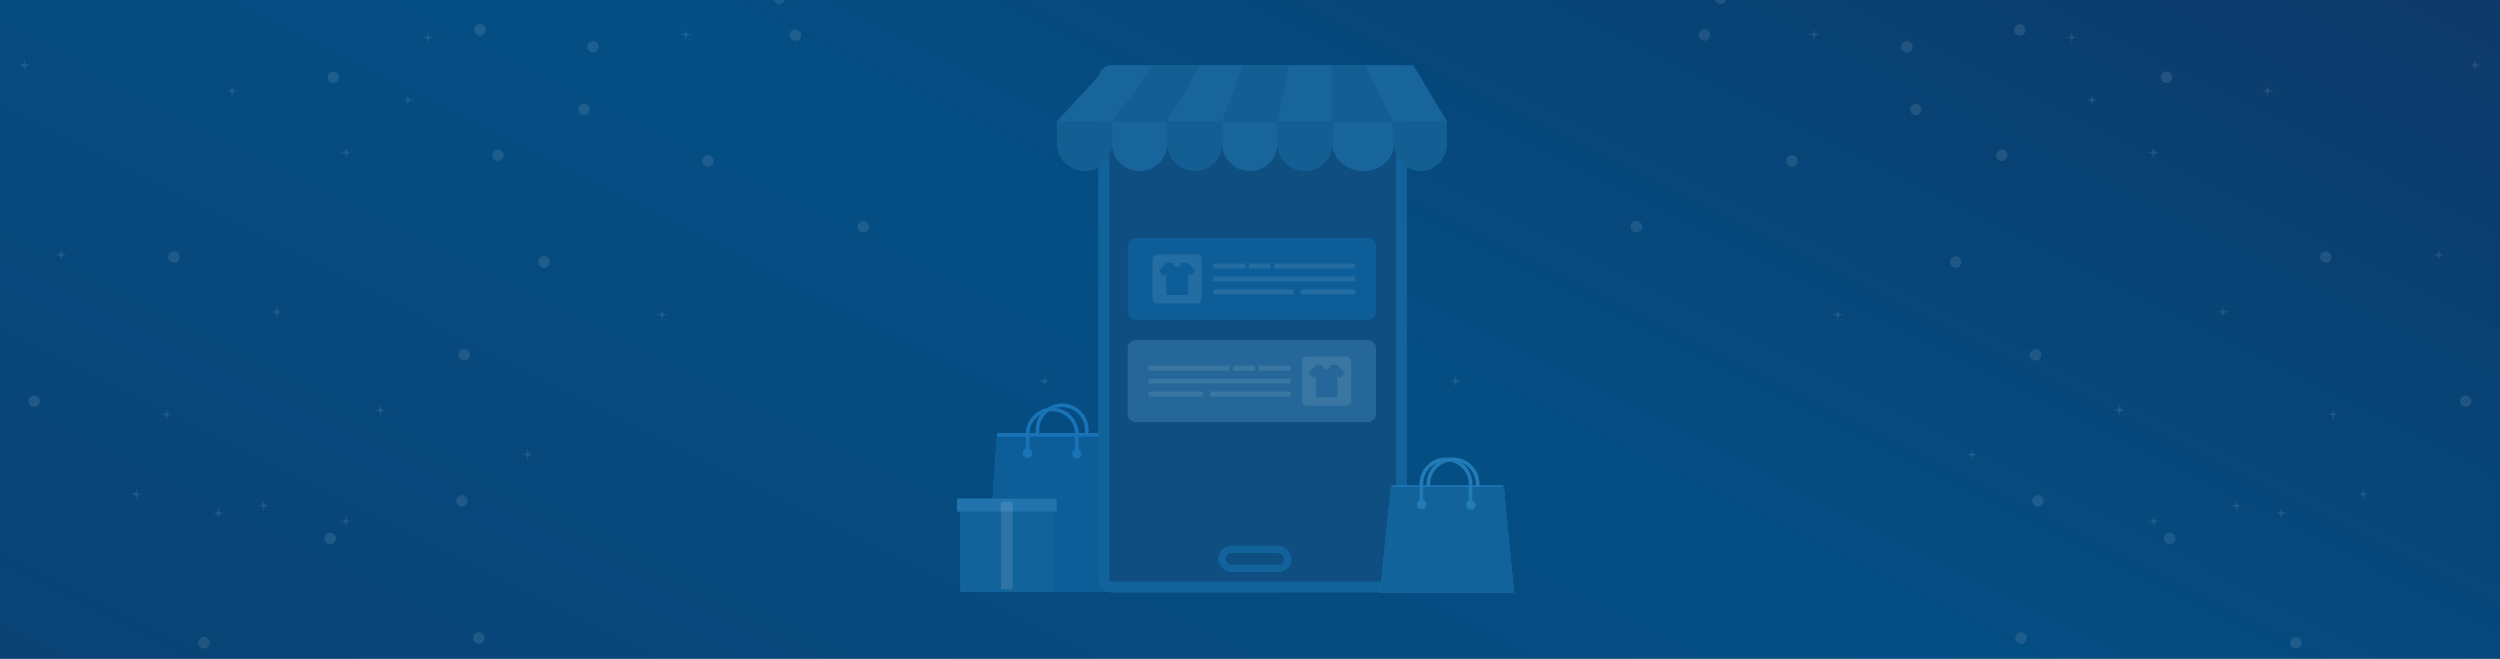 <svg xmlns="http://www.w3.org/2000/svg" xmlns:xlink="http://www.w3.org/1999/xlink" width="1366" height="360" viewBox="0 0 1366 360"><rect x="0" y="0" width="1366" height="360" fill="#808080" stroke="none"/><defs><clipPath id="a"><rect width="1366" height="360"/></clipPath><linearGradient id="b" x1="-0.335" y1="0.974" x2="1.357" y2="-0.209" gradientUnits="objectBoundingBox"><stop offset="0" stop-color="#0d3c6c"/><stop offset="0.444" stop-color="#044f85"/><stop offset="0.618" stop-color="#084274"/><stop offset="0.961" stop-color="#192a58"/><stop offset="1" stop-color="#162654"/></linearGradient></defs><g id="c" clip-path="url(#a)"><rect width="1366" height="360" fill="#fff"/><g clip-path="url(#a)"><rect width="1366" height="360" fill="#fff"/><path d="M7.807,0h1354.35c4.312,0,7.807,2.192,7.807,4.9V478.078c0,2.7-3.5,4.9-7.807,4.9H7.807c-4.312,0-7.807-2.192-7.807-4.9V4.9C0,2.192,3.5,0,7.807,0Z" transform="translate(-0.25 -97.094)" fill="url(#b)"/></g><g transform="translate(0 2)" opacity="0.1"><g transform="translate(45.526 -17.967)"><g transform="translate(998.093 72.65)"><circle cx="3.136" cy="3.136" r="3.136" transform="translate(0 0)" fill="#fff"/></g><g transform="translate(993.246 38.378)"><circle cx="3.136" cy="3.136" r="3.136" transform="translate(0)" fill="#fff"/></g><g transform="translate(891.467 11.846)"><circle cx="3.136" cy="3.136" r="3.136" transform="translate(0)" fill="#fff"/></g><g transform="translate(655.903 181.015)"><path d="M377.573,162.168c-2.568-.315-2.821-.571-3.136-3.136-.313,2.566-.568,2.821-3.136,3.136,2.568.313,2.823.568,3.136,3.136C374.753,162.736,375.005,162.481,377.573,162.168Z" transform="translate(-371.301 -159.032)" fill="#fff"/></g><g transform="translate(845.449 136.731)"><circle cx="3.136" cy="3.136" r="3.136" transform="translate(0 0)" fill="#fff"/></g><g transform="translate(930.472 100.743)"><circle cx="3.136" cy="3.136" r="3.136" transform="translate(0 0)" fill="#fff"/></g><g transform="translate(1019.944 155.996)"><circle cx="3.136" cy="3.136" r="3.136" transform="translate(0 0)" fill="#fff"/></g><g transform="translate(1083.351 33.372)"><path d="M548.352,117.216c-2.566-.313-2.821-.568-3.136-3.136-.313,2.568-.568,2.823-3.136,3.136,2.568.315,2.823.571,3.136,3.136C545.531,117.787,545.787,117.532,548.352,117.216Z" transform="translate(-542.08 -114.08)" fill="#fff"/></g><g transform="translate(1094.399 67.579)"><path d="M552.766,130.883c-2.568-.315-2.823-.568-3.136-3.136-.316,2.568-.568,2.821-3.136,3.136,2.568.315,2.821.568,3.136,3.136C549.943,131.451,550.2,131.2,552.766,130.883Z" transform="translate(-546.494 -127.747)" fill="#fff"/></g><g transform="translate(1135.079 55.064)"><circle cx="3.136" cy="3.136" r="3.136" transform="translate(0)" fill="#fff"/></g><g transform="translate(1109.416 236.934)"><path d="M558.766,180.133c-2.568-.315-2.823-.568-3.136-3.136-.316,2.568-.568,2.821-3.136,3.136,2.568.315,2.821.568,3.136,3.136C555.943,180.7,556.2,180.449,558.766,180.133Z" transform="translate(-552.494 -176.997)" fill="#fff"/></g><g transform="translate(1055.618 361.442)"><circle cx="3.136" cy="3.136" r="3.136" transform="translate(0 0)" fill="#fff"/></g><g transform="translate(746.441 221.051)"><path d="M413.746,175.03c-2.568-.313-2.821-.568-3.136-3.136-.315,2.568-.568,2.823-3.136,3.136,2.568.315,2.821.571,3.136,3.136C410.926,175.6,411.178,175.346,413.746,175.03Z" transform="translate(-407.474 -171.894)" fill="#fff"/></g><g transform="translate(882.638 31.965)"><circle cx="3.136" cy="3.136" r="3.136" transform="translate(0)" fill="#fff"/></g><g transform="translate(942.554 31.705)"><path d="M492.1,116.55c-2.565-.315-2.821-.568-3.136-3.136-.313,2.568-.568,2.821-3.136,3.136,2.568.313,2.823.568,3.136,3.136C489.279,117.118,489.534,116.863,492.1,116.55Z" transform="translate(-485.828 -113.414)" fill="#fff"/></g><g transform="translate(1054.985 29.201)"><circle cx="3.136" cy="3.136" r="3.136" transform="translate(0)" fill="#fff"/></g><g transform="translate(1045.111 97.637)"><circle cx="3.136" cy="3.136" r="3.136" transform="translate(0 0)" fill="#fff"/></g><g transform="translate(1063.568 206.704)"><circle cx="3.136" cy="3.136" r="3.136" transform="translate(0 0)" fill="#fff"/></g><g transform="translate(1064.836 286.503)"><circle cx="3.136" cy="3.136" r="3.136" transform="translate(0 0)" fill="#fff"/></g><g transform="translate(1205.81 364.037)"><circle cx="3.136" cy="3.136" r="3.136" transform="translate(0 0)" fill="#fff"/></g><g transform="translate(1136.806 307.035)"><circle cx="3.136" cy="3.136" r="3.136" transform="translate(0 0)" fill="#fff"/></g><g transform="translate(1028.897 261.169)"><path d="M520.324,187.919c2.568.315,2.821.571,3.136,3.136.313-2.565.568-2.821,3.136-3.136-2.568-.313-2.823-.568-3.136-3.136C523.145,187.351,522.892,187.606,520.324,187.919Z" transform="translate(-520.324 -184.783)" fill="#fff"/></g><g transform="translate(1173.313 289.083)"><path d="M578.023,196.887c2.568.313,2.821.568,3.136,3.136.313-2.568.568-2.823,3.136-3.136-2.568-.315-2.823-.568-3.136-3.136C580.844,196.319,580.591,196.572,578.023,196.887Z" transform="translate(-578.023 -193.751)" fill="#fff"/></g><g transform="translate(1128.025 96.268)"><path d="M559.929,142.345c2.565.313,2.821.568,3.136,3.136.313-2.568.568-2.823,3.136-3.136-2.568-.315-2.823-.568-3.136-3.136C562.75,141.777,562.494,142.03,559.929,142.345Z" transform="translate(-559.929 -139.209)" fill="#fff"/></g><g transform="translate(1298.603 232.006)"><circle cx="3.136" cy="3.136" r="3.136" transform="translate(0 0)" fill="#fff"/></g><g transform="translate(1242.705 282.847)"><path d="M605.747,194.883c2.568.315,2.821.568,3.136,3.136.313-2.568.568-2.821,3.136-3.136-2.568-.315-2.823-.568-3.136-3.136C608.568,194.315,608.315,194.568,605.747,194.883Z" transform="translate(-605.747 -191.747)" fill="#fff"/></g><g transform="translate(1303.811 48.389)"><path d="M630.161,123.216c2.565.315,2.821.571,3.136,3.136.313-2.565.568-2.821,3.136-3.136-2.568-.313-2.823-.568-3.136-3.136C632.982,122.648,632.726,122.9,630.161,123.216Z" transform="translate(-630.161 -120.08)" fill="#fff"/></g><g transform="translate(1222.048 10.012)"><path d="M597.494,107.883c2.568.315,2.821.568,3.136,3.136.313-2.568.568-2.821,3.136-3.136-2.568-.315-2.823-.568-3.136-3.136C600.315,107.315,600.062,107.568,597.494,107.883Z" transform="translate(-597.494 -104.747)" fill="#fff"/></g><g transform="translate(1124.434 1.669)"><path d="M558.494,104.55c2.568.313,2.821.568,3.136,3.136.313-2.568.568-2.823,3.136-3.136-2.568-.315-2.823-.568-3.136-3.136C561.315,103.982,561.062,104.235,558.494,104.55Z" transform="translate(-558.494 -101.414)" fill="#fff"/></g><g transform="translate(1190.343 62.573)"><path d="M584.827,128.883c2.568.315,2.823.568,3.136,3.136.315-2.568.571-2.821,3.136-3.136-2.566-.315-2.821-.568-3.136-3.136C587.65,128.315,587.4,128.568,584.827,128.883Z" transform="translate(-584.827 -125.747)" fill="#fff"/></g><g transform="translate(1283.788 152.115)"><path d="M622.161,152.883c2.565.315,2.821.568,3.136,3.136.313-2.568.568-2.821,3.136-3.136-2.568-.315-2.823-.568-3.136-3.136C624.982,152.315,624.726,152.568,622.161,152.883Z" transform="translate(-622.161 -149.747)" fill="#fff"/></g><g transform="translate(1226.22 239.269)"><path d="M599.161,180.883c2.565.315,2.821.568,3.136,3.136.313-2.568.568-2.821,3.136-3.136-2.568-.315-2.823-.568-3.136-3.136C601.982,180.315,601.726,180.568,599.161,180.883Z" transform="translate(-599.161 -177.747)" fill="#fff"/></g><g transform="translate(1197.852 293.221)"><path d="M587.827,198.216c2.568.315,2.823.571,3.136,3.136.315-2.565.571-2.821,3.136-3.136-2.566-.313-2.821-.568-3.136-3.136C590.65,197.648,590.4,197.9,587.827,198.216Z" transform="translate(-587.827 -195.08)" fill="#fff"/></g><g transform="translate(1128.188 297.632)"><path d="M559.994,199.633c2.568.315,2.821.568,3.136,3.136.313-2.568.568-2.821,3.136-3.136-2.568-.315-2.823-.568-3.136-3.136C562.815,199.065,562.562,199.318,559.994,199.633Z" transform="translate(-559.994 -196.497)" fill="#fff"/></g><g transform="translate(955.486 184.797)"><path d="M490.994,163.383c2.568.315,2.821.568,3.136,3.136.313-2.568.568-2.821,3.136-3.136-2.568-.315-2.823-.568-3.136-3.136C493.815,162.815,493.562,163.068,490.994,163.383Z" transform="translate(-490.994 -160.247)" fill="#fff"/></g><g transform="translate(1165.947 183.241)"><path d="M575.08,162.883c2.568.315,2.823.568,3.136,3.136.315-2.568.571-2.821,3.136-3.136-2.566-.315-2.821-.568-3.136-3.136C577.9,162.315,577.648,162.568,575.08,162.883Z" transform="translate(-575.08 -159.747)" fill="#fff"/></g><g transform="translate(1222.162 153.256)"><circle cx="3.136" cy="3.136" r="3.136" transform="translate(0 0)" fill="#fff"/></g></g><g transform="translate(10.271 -16.297)"><g transform="translate(305.718 70.981)"><ellipse cx="3.136" cy="3.136" rx="3.136" ry="3.136" transform="translate(0 0)" fill="#fff"/></g><g transform="translate(310.565 36.709)"><ellipse cx="3.136" cy="3.136" rx="3.136" ry="3.136" transform="translate(0)" fill="#fff"/></g><g transform="translate(412.344 10.177)"><ellipse cx="3.136" cy="3.136" rx="3.136" ry="3.136" transform="translate(0)" fill="#fff"/></g><g transform="translate(647.908 179.345)"><path d="M371.3,162.168c2.568-.315,2.821-.571,3.136-3.136.313,2.566.568,2.821,3.136,3.136-2.568.313-2.823.568-3.136,3.136C374.121,162.736,373.869,162.481,371.3,162.168Z" transform="translate(-371.301 -159.032)" fill="#fff"/></g><g transform="translate(458.362 135.062)"><ellipse cx="3.136" cy="3.136" rx="3.136" ry="3.136" transform="translate(0 0)" fill="#fff"/></g><g transform="translate(373.339 99.074)"><ellipse cx="3.136" cy="3.136" rx="3.136" ry="3.136" transform="translate(0 0)" fill="#fff"/></g><g transform="translate(283.867 154.326)"><ellipse cx="3.136" cy="3.136" rx="3.136" ry="3.136" transform="translate(0 0)" fill="#fff"/></g><g transform="translate(220.46 31.703)"><path d="M542.08,117.216c2.566-.313,2.821-.568,3.136-3.136.313,2.568.568,2.823,3.136,3.136-2.568.315-2.823.571-3.136,3.136C544.9,117.787,544.645,117.532,542.08,117.216Z" transform="translate(-542.08 -114.08)" fill="#fff"/></g><g transform="translate(209.412 65.91)"><path d="M546.494,130.883c2.568-.315,2.823-.568,3.136-3.136.316,2.568.568,2.821,3.136,3.136-2.568.315-2.821.568-3.136,3.136C549.317,131.451,549.06,131.2,546.494,130.883Z" transform="translate(-546.494 -127.747)" fill="#fff"/></g><g transform="translate(168.732 53.395)"><ellipse cx="3.136" cy="3.136" rx="3.136" ry="3.136" transform="translate(0)" fill="#fff"/></g><g transform="translate(194.395 235.264)"><path d="M552.494,180.133c2.568-.315,2.823-.568,3.136-3.136.316,2.568.568,2.821,3.136,3.136-2.568.315-2.821.568-3.136,3.136C555.317,180.7,555.06,180.449,552.494,180.133Z" transform="translate(-552.494 -176.997)" fill="#fff"/></g><g transform="translate(248.193 359.771)"><ellipse cx="3.136" cy="3.136" rx="3.136" ry="3.136" transform="translate(0 0)" fill="#fff"/></g><g transform="translate(557.37 219.381)"><path d="M407.474,175.03c2.568-.313,2.821-.568,3.136-3.136.315,2.568.568,2.823,3.136,3.136-2.568.315-2.821.571-3.136,3.136C410.294,175.6,410.042,175.346,407.474,175.03Z" transform="translate(-407.474 -171.894)" fill="#fff"/></g><g transform="translate(421.173 30.296)"><ellipse cx="3.136" cy="3.136" rx="3.136" ry="3.136" transform="translate(0)" fill="#fff"/></g><g transform="translate(361.257 30.036)"><path d="M485.828,116.55c2.565-.315,2.821-.568,3.136-3.136.313,2.568.568,2.821,3.136,3.136-2.568.313-2.823.568-3.136,3.136C488.649,117.118,488.394,116.863,485.828,116.55Z" transform="translate(-485.828 -113.414)" fill="#fff"/></g><g transform="translate(248.826 27.532)"><ellipse cx="3.136" cy="3.136" rx="3.136" ry="3.136" transform="translate(0)" fill="#fff"/></g><g transform="translate(258.7 95.968)"><ellipse cx="3.136" cy="3.136" rx="3.136" ry="3.136" transform="translate(0 0)" fill="#fff"/></g><g transform="translate(240.243 205.035)"><ellipse cx="3.136" cy="3.136" rx="3.136" ry="3.136" transform="translate(0 0)" fill="#fff"/></g><g transform="translate(238.975 284.833)"><ellipse cx="3.136" cy="3.136" rx="3.136" ry="3.136" transform="translate(0 0)" fill="#fff"/></g><g transform="translate(98.001 362.367)"><ellipse cx="3.136" cy="3.136" rx="3.136" ry="3.136" transform="translate(0 0)" fill="#fff"/></g><g transform="translate(167.005 305.365)"><ellipse cx="3.136" cy="3.136" rx="3.136" ry="3.136" transform="translate(0 0)" fill="#fff"/></g><g transform="translate(274.914 259.499)"><path d="M526.6,187.919c-2.568.315-2.821.571-3.136,3.136-.313-2.565-.568-2.821-3.136-3.136,2.568-.313,2.823-.568,3.136-3.136C523.775,187.351,524.028,187.606,526.6,187.919Z" transform="translate(-520.324 -184.783)" fill="#fff"/></g><g transform="translate(130.498 287.413)"><path d="M584.295,196.887c-2.568.313-2.821.568-3.136,3.136-.313-2.568-.568-2.823-3.136-3.136,2.568-.315,2.823-.568,3.136-3.136C581.474,196.319,581.727,196.572,584.295,196.887Z" transform="translate(-578.023 -193.751)" fill="#fff"/></g><g transform="translate(175.786 94.599)"><path d="M566.2,142.345c-2.565.313-2.821.568-3.136,3.136-.313-2.568-.568-2.823-3.136-3.136,2.568-.315,2.823-.568,3.136-3.136C563.38,141.777,563.636,142.03,566.2,142.345Z" transform="translate(-559.929 -139.209)" fill="#fff"/></g><g transform="translate(5.208 230.336)"><ellipse cx="3.136" cy="3.136" rx="3.136" ry="3.136" transform="translate(0 0)" fill="#fff"/></g><g transform="translate(61.106 281.177)"><path d="M612.019,194.883c-2.568.315-2.821.568-3.136,3.136-.313-2.568-.568-2.821-3.136-3.136,2.568-.315,2.823-.568,3.136-3.136C609.2,194.315,609.451,194.568,612.019,194.883Z" transform="translate(-605.747 -191.747)" fill="#fff"/></g><g transform="translate(0 46.72)"><path d="M636.433,123.216c-2.565.315-2.821.571-3.136,3.136-.313-2.565-.568-2.821-3.136-3.136,2.568-.313,2.823-.568,3.136-3.136C633.612,122.648,633.868,122.9,636.433,123.216Z" transform="translate(-630.161 -120.08)" fill="#fff"/></g><g transform="translate(81.763 8.343)"><path d="M603.766,107.883c-2.568.315-2.821.568-3.136,3.136-.313-2.568-.568-2.821-3.136-3.136,2.568-.315,2.823-.568,3.136-3.136C600.945,107.315,601.2,107.568,603.766,107.883Z" transform="translate(-597.494 -104.747)" fill="#fff"/></g><g transform="translate(179.377 0)"><path d="M564.766,104.55c-2.568.313-2.821.568-3.136,3.136-.313-2.568-.568-2.823-3.136-3.136,2.568-.315,2.823-.568,3.136-3.136C561.945,103.982,562.2,104.235,564.766,104.55Z" transform="translate(-558.494 -101.414)" fill="#fff"/></g><g transform="translate(113.468 60.904)"><path d="M591.1,128.883c-2.568.315-2.823.568-3.136,3.136-.315-2.568-.571-2.821-3.136-3.136,2.566-.315,2.821-.568,3.136-3.136C588.276,128.315,588.531,128.568,591.1,128.883Z" transform="translate(-584.827 -125.747)" fill="#fff"/></g><g transform="translate(20.023 150.445)"><path d="M628.433,152.883c-2.565.315-2.821.568-3.136,3.136-.313-2.568-.568-2.821-3.136-3.136,2.568-.315,2.823-.568,3.136-3.136C625.612,152.315,625.868,152.568,628.433,152.883Z" transform="translate(-622.161 -149.747)" fill="#fff"/></g><g transform="translate(77.591 237.6)"><path d="M605.433,180.883c-2.565.315-2.821.568-3.136,3.136-.313-2.568-.568-2.821-3.136-3.136,2.568-.315,2.823-.568,3.136-3.136C602.612,180.315,602.868,180.568,605.433,180.883Z" transform="translate(-599.161 -177.747)" fill="#fff"/></g><g transform="translate(105.959 291.551)"><path d="M594.1,198.216c-2.568.315-2.823.571-3.136,3.136-.315-2.565-.571-2.821-3.136-3.136,2.566-.313,2.821-.568,3.136-3.136C591.276,197.648,591.531,197.9,594.1,198.216Z" transform="translate(-587.827 -195.08)" fill="#fff"/></g><g transform="translate(175.623 295.962)"><path d="M566.266,199.633c-2.568.315-2.821.568-3.136,3.136-.313-2.568-.568-2.821-3.136-3.136,2.568-.315,2.823-.568,3.136-3.136C563.445,199.065,563.7,199.318,566.266,199.633Z" transform="translate(-559.994 -196.497)" fill="#fff"/></g><g transform="translate(348.325 183.127)"><path d="M497.266,163.383c-2.568.315-2.821.568-3.136,3.136-.313-2.568-.568-2.821-3.136-3.136,2.568-.315,2.823-.568,3.136-3.136C494.445,162.815,494.7,163.068,497.266,163.383Z" transform="translate(-490.994 -160.247)" fill="#fff"/></g><g transform="translate(137.864 181.571)"><path d="M581.352,162.883c-2.568.315-2.823.568-3.136,3.136-.315-2.568-.571-2.821-3.136-3.136,2.566-.315,2.821-.568,3.136-3.136C578.532,162.315,578.784,162.568,581.352,162.883Z" transform="translate(-575.08 -159.747)" fill="#fff"/></g><g transform="translate(81.649 151.587)"><ellipse cx="3.136" cy="3.136" rx="3.136" ry="3.136" transform="translate(0 0)" fill="#fff"/></g></g></g><g transform="translate(-12.313 -11.285)"><g transform="translate(551.058 232.713)"><path d="M277.385,294.358V283.989a13.462,13.462,0,0,1,13.461-13.461h0a13.462,13.462,0,0,1,13.461,13.461V295.2" transform="translate(-249.247 -270.528)" fill="none" stroke="#1974b7" stroke-linecap="round" stroke-linejoin="round" stroke-miterlimit="10" stroke-width="2"/><g transform="translate(0 15.153)"><path d="M323.084,282.311l5.657,86.833L255.5,369.1l6.142-86.792" transform="translate(-255.505 -282.311)" fill="#1974b7"/></g><g transform="translate(64.403 15.166)"><path d="M308.748,282.321l-3.164,4.37,2.994,6.136,5.969,76.373" transform="translate(-305.584 -282.321)" fill="#b49646"/><g transform="translate(0 2.955)"><path d="M305.584,284.619v6.219l2.994-2.065Z" transform="translate(-305.584 -284.619)" fill="#bf5a4d"/></g></g><g transform="translate(0.031 17.109)"><path d="M328.857,368.467H255.529l5.945-84.877H323.23Z" transform="translate(-255.529 -283.59)" fill="#0c5d98"/></g><g transform="translate(20.179 23.663)"><ellipse cx="2.56" cy="2.56" rx="2.56" ry="2.56" fill="#1974b7"/><g transform="translate(26.921 0.331)"><ellipse cx="2.56" cy="2.56" rx="2.56" ry="2.56" fill="#1974b7"/></g></g><path d="M273.187,296.16V285.791a13.46,13.46,0,0,1,13.461-13.46h0a13.46,13.46,0,0,1,13.46,13.46v11.217" transform="translate(-250.447 -270.012)" fill="none" stroke="#1974b7" stroke-linecap="round" stroke-linejoin="round" stroke-miterlimit="10" stroke-width="2"/></g><g transform="translate(615.443 49.808)"><path d="M4.043,0H158.6a4.294,4.294,0,0,1,4.043,4.507V277.715a4.294,4.294,0,0,1-4.043,4.507H4.043A4.294,4.294,0,0,1,0,277.715V4.507A4.294,4.294,0,0,1,4.043,0Z" transform="translate(0 0)" fill="#0f4e80" stroke="#12639b" stroke-width="6"/><g transform="translate(60.162 13.983)"><circle cx="3.754" cy="3.754" r="3.754" fill="#12639b"/><rect width="28.854" height="4.257" rx="2.128" transform="translate(14.396 1.626)" fill="#12639b"/></g><g transform="translate(62.533 259.654)" fill="none" stroke="#12639b" stroke-width="4"><rect width="39.98" height="14.352" rx="7.176" stroke="none"/><rect x="2" y="2" width="35.98" height="10.352" rx="5.176" fill="none"/></g></g><g transform="translate(535.257 283.736)"><rect width="51.005" height="51.006" transform="translate(1.702 0)" fill="#12639b"/><g transform="translate(0 0)"><rect width="54.409" height="7.088" fill="#2073ac"/><path d="M271.565,307.685l-.023-3.332L271,305.4l-.538-1.051-.539,1.051-.537-1.051-.537,1.051-.537-1.051-.538,1.051-.538-1.051L266.7,305.4l-.537-1.051-.537,1.051-.538-1.051V353.19l.538-1.051.537,1.051.537-1.051.537,1.051.538-1.051.538,1.051.537-1.051.537,1.051.537-1.051.539,1.051.538-1.051.539,1.051.029-4.166h0v-41.34Z" transform="translate(-241.127 -303.21)" fill="#faede6" opacity="0.13"/></g></g><g transform="translate(628.497 141.304)"><path d="M442.561,301.791H315.6a4.357,4.357,0,0,1-4.356-4.358V261.385a4.357,4.357,0,0,1,4.356-4.358H442.561a4.357,4.357,0,0,1,4.356,4.358v36.048A4.355,4.355,0,0,1,442.561,301.791Z" transform="translate(-311.246 -201.198)" fill="#246798"/><g transform="translate(95.232 64.748)" opacity="0.1"><path d="M382.533,288.384H361.458a2.924,2.924,0,0,1-2.924-2.926V264.382a2.924,2.924,0,0,1,2.924-2.926h21.075a2.925,2.925,0,0,1,2.926,2.926v21.075A2.927,2.927,0,0,1,382.533,288.384Z" transform="translate(-358.534 -261.456)" fill="#fff"/></g><g transform="translate(11.399 69.773)" opacity="0.1"><rect width="77.623" height="2.729" transform="translate(0 7.073)" fill="#fff"/><rect width="44.271" height="2.729" fill="#fff"/><rect width="11.858" height="2.729" transform="translate(46.249)" fill="#fff"/><rect width="17.541" height="2.729" transform="translate(60.082)" fill="#fff"/><g transform="translate(0 14.148)"><rect width="29.672" height="2.729" fill="#fff"/><rect width="43.902" height="2.729" transform="translate(33.72)" fill="#fff"/></g></g><g transform="translate(0 0)"><path d="M442.561,274.071H315.6a4.357,4.357,0,0,1-4.356-4.358v-36.05a4.357,4.357,0,0,1,4.356-4.358H442.561a4.357,4.357,0,0,1,4.356,4.358v36.05A4.357,4.357,0,0,1,442.561,274.071Z" transform="translate(-311.246 -229.305)" fill="#0c5d98"/><g transform="translate(13.513 8.919)"><g opacity="0.1"><path d="M320.882,260.661h21.075a2.924,2.924,0,0,0,2.924-2.926V236.66a2.926,2.926,0,0,0-2.924-2.926H320.882a2.925,2.925,0,0,0-2.926,2.926v21.075A2.925,2.925,0,0,0,320.882,260.661Z" transform="translate(-317.956 -233.734)" fill="#fff"/></g><g transform="translate(3.468 4.682)"><path d="M320.24,239.887h0l3.544-3.826,0,0v0h3.673a2.216,2.216,0,0,0,1.353,2.034,2.227,2.227,0,0,0,1.3.129,2.218,2.218,0,0,0,1.772-2.165h3.673v0l0,0,3.546,3.826h0l.56.606-2.866,2.656-.562-.606h0l-.681-.735v11.811H323.786V241.807l-.681.735h0l-.56.606-2.868-2.656Z" transform="translate(-319.678 -236.059)" fill="#0c5d98"/></g><path d="M360.816,267.608h0l3.546-3.826,0,0v0h3.673a2.218,2.218,0,0,0,1.351,2.034,2.184,2.184,0,0,0,.858.175,2.334,2.334,0,0,0,.447-.044,2.22,2.22,0,0,0,1.772-2.163h3.673v0l0,0,3.544,3.826h0l.562.606-2.868,2.654-.562-.608h0l-.681-.733v11.809H364.362V269.53l-.679.733h0l-.562.606-2.866-2.654Z" transform="translate(-275.069 -203.269)" fill="#246798"/></g><g transform="translate(46.649 13.944)" opacity="0.1"><rect width="77.623" height="2.729" transform="translate(0 7.075)" fill="#fff"/><rect width="44.271" height="2.729" transform="translate(33.35)" fill="#fff"/><rect width="11.858" height="2.729" transform="translate(19.516)" fill="#fff"/><rect width="17.541" height="2.729" fill="#fff"/><g transform="translate(0 14.147)"><rect width="29.672" height="2.729" transform="translate(47.948)" fill="#fff"/><rect width="43.902" height="2.729" fill="#fff"/></g></g></g></g><g transform="translate(766.316 262.292)"><path d="M395.385,317.358V306.989a13.462,13.462,0,0,1,13.461-13.461h0a13.462,13.462,0,0,1,13.461,13.461V318.2" transform="translate(-368.911 -293.528)" fill="none" stroke="#227ab7" stroke-linecap="round" stroke-linejoin="round" stroke-miterlimit="10" stroke-width="2"/><path d="M442.379,303.907l5.657,58.805-73.237-.027,6.143-58.778" transform="translate(-374.799 -289.74)" fill="#227ab7"/><g transform="translate(0.032 14.167)"><path d="M380.935,303.907l3.164,2.958-3.33,4.156-5.945,51.693Z" transform="translate(-374.824 -303.907)" fill="#0a568b"/><g transform="translate(5.94 2.958)"><path d="M382.778,306.207v6.219l-3.335-2.073Z" transform="translate(-379.443 -306.207)" fill="#0a568b"/></g></g><g transform="translate(64.405 14.175)"><path d="M428.043,303.913l-3.164,2.958,2.994,4.156,5.968,51.713Z" transform="translate(-424.879 -303.913)" fill="#0a568b"/><g transform="translate(0 2.958)"><path d="M424.879,306.213v6.221l2.994-2.064Z" transform="translate(-424.879 -306.213)" fill="#0a568b"/></g></g><path d="M448.152,363.166H374.824l5.945-57.98h61.755Z" transform="translate(-374.792 -290.193)" fill="#12639b"/><g transform="translate(20.18 22.049)"><ellipse cx="2.56" cy="2.56" rx="2.56" ry="2.56" fill="#227ab7"/><g transform="translate(26.921 0.329)"><ellipse cx="2.56" cy="2.56" rx="2.56" ry="2.56" fill="#227ab7"/></g></g><path d="M392.385,317.358V306.989a13.462,13.462,0,0,1,13.461-13.461h0a13.462,13.462,0,0,1,13.461,13.461V318.2" transform="translate(-369.769 -293.528)" fill="none" stroke="#227ab7" stroke-linecap="round" stroke-linejoin="round" stroke-miterlimit="10" stroke-width="2"/></g><g transform="translate(589.742 47.009)"><g transform="translate(0 0)"><path d="M465.792,166.923l-28.264,30.722H650.784l-18.5-30.722Z" transform="translate(-437.528 -166.923)" fill="#135e92"/><path d="M459.114,188.946v11.878a15.142,15.142,0,0,0,15.141,15.141h0A15.141,15.141,0,0,0,489.4,200.824V188.946Z" transform="translate(-429.002 -158.224)" fill="#18659b"/><path d="M502.289,188.946v11.878a15.14,15.14,0,0,0,15.141,15.141h0a15.141,15.141,0,0,0,15.141-15.141V188.946Z" transform="translate(-411.949 -158.224)" fill="#18659b"/><path d="M545.461,188.946v11.878c0,8.362,7.572,15.141,16.911,15.141h0c9.338,0,16.91-6.778,16.91-15.141l-.668-11.878Z" transform="translate(-394.897 -158.224)" fill="#18659b"/><g transform="translate(0 30.722)"><path d="M437.528,188.946v11.878a15.14,15.14,0,0,0,15.141,15.141h0a15.141,15.141,0,0,0,15.141-15.141V188.946Z" transform="translate(-437.528 -188.946)" fill="#135e92"/><path d="M480.7,188.946v11.878a15.142,15.142,0,0,0,15.141,15.141h0a15.141,15.141,0,0,0,15.141-15.141V188.946Z" transform="translate(-420.475 -188.946)" fill="#135e92"/><path d="M523.875,188.946v11.878a15.141,15.141,0,0,0,15.141,15.141h0a15.14,15.14,0,0,0,15.141-15.141V188.946Z" transform="translate(-403.423 -188.946)" fill="#135e92"/><path d="M569.228,188.946l.668,11.878c0,8.362,6.463,15.141,14.437,15.141h0c7.972,0,14.434-6.778,14.434-15.141V188.946Z" transform="translate(-385.509 -188.946)" fill="#135e92"/></g><path d="M490.638,166.923l-23,30.722H437.528l28.264-30.722Z" transform="translate(-437.528 -166.923)" fill="#18659b"/><path d="M498.823,166.923,480.7,197.645h30.115l11.274-30.722Z" transform="translate(-420.475 -166.923)" fill="#18659b"/><path d="M530.275,166.923l-6.4,30.722h30.112V166.923Z" transform="translate(-403.423 -166.923)" fill="#18659b"/><path d="M558.331,166.923l15.2,30.722h29.537l-18.5-30.722Z" transform="translate(-389.813 -166.923)" fill="#18659b"/></g></g></g></g></svg>